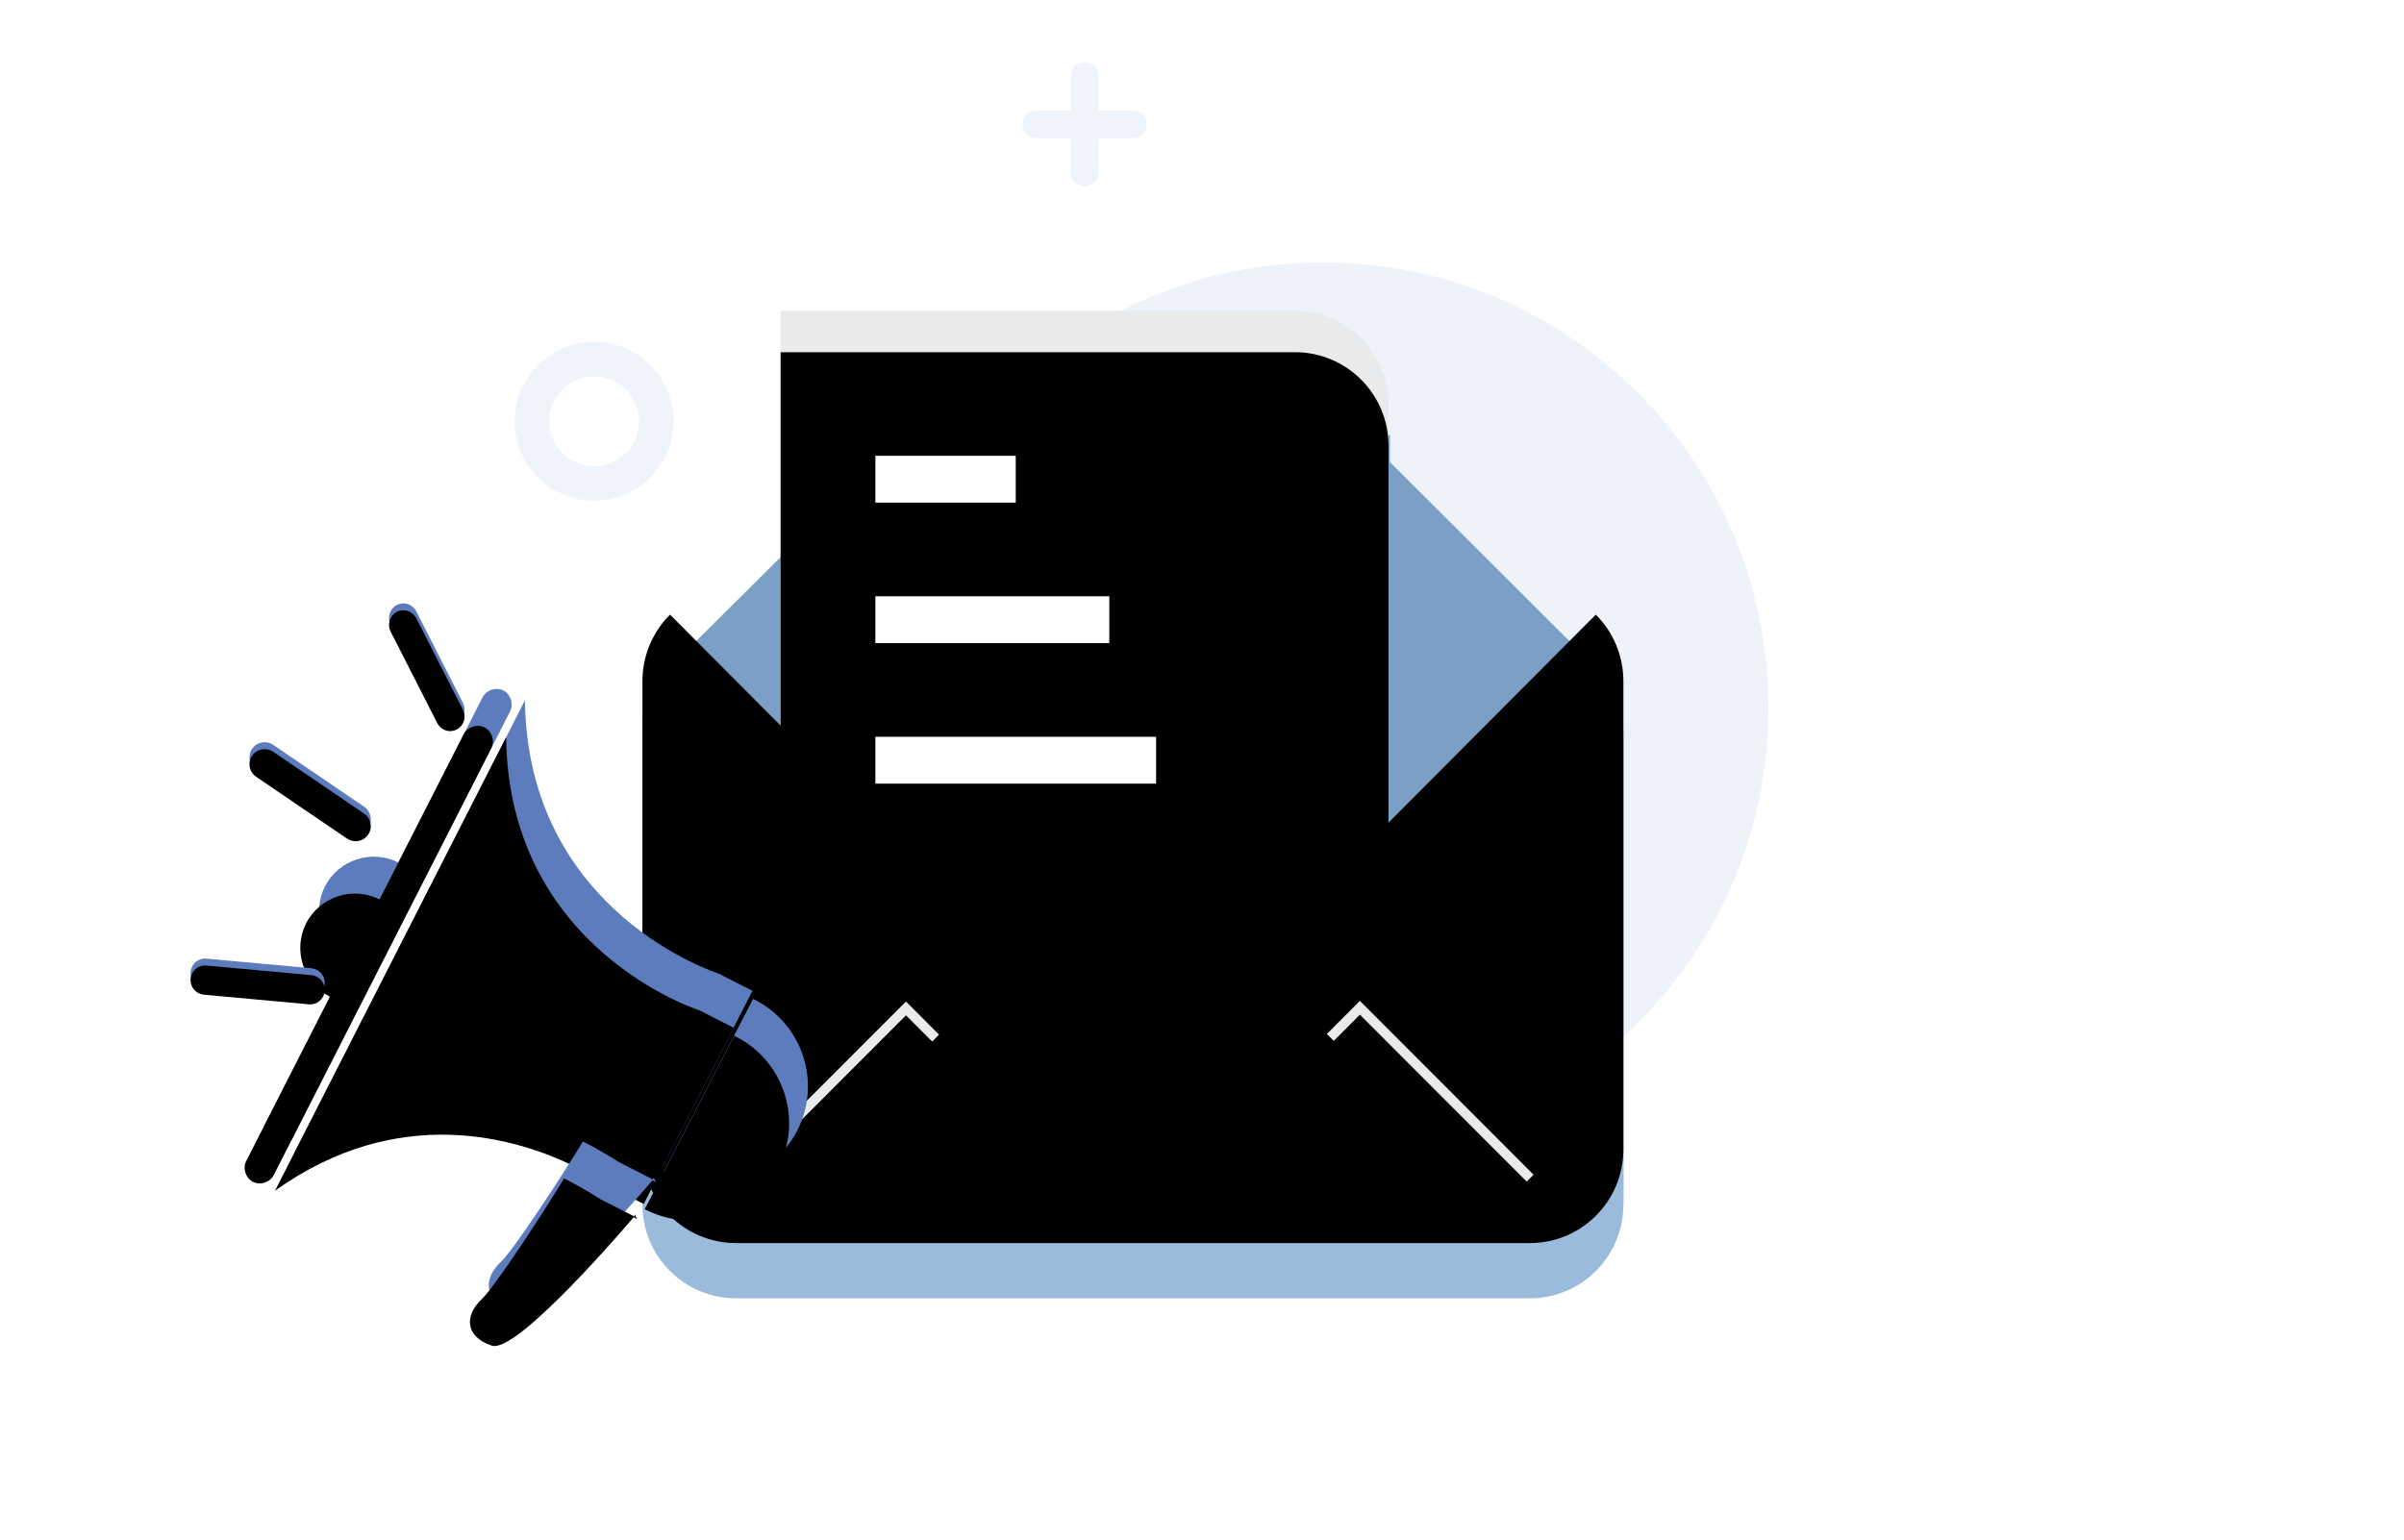 <?xml version="1.0" encoding="UTF-8"?>
<svg width="348px" height="223px" viewBox="0 0 348 223" version="1.1" xmlns="http://www.w3.org/2000/svg" xmlns:xlink="http://www.w3.org/1999/xlink">
    <title>编组 8</title>
    <defs>
        <rect id="path-1" x="0" y="0" width="348" height="211" rx="18"></rect>
        <path d="M115,40.556 L115,149 L27,149 L27,27 L101.462,27 C108.939,27 115,33.069 115,40.556 Z" id="path-3"></path>
        <filter x="-7.4%" y="-5.3%" width="114.8%" height="110.7%" filterUnits="objectBoundingBox" id="filter-4">
            <feGaussianBlur stdDeviation="3.5" in="SourceAlpha" result="shadowBlurInner1"></feGaussianBlur>
            <feOffset dx="0" dy="6" in="shadowBlurInner1" result="shadowOffsetInner1"></feOffset>
            <feComposite in="shadowOffsetInner1" in2="SourceAlpha" operator="arithmetic" k2="-1" k3="1" result="shadowInnerInner1"></feComposite>
            <feColorMatrix values="0 0 0 0 1   0 0 0 0 1   0 0 0 0 1  0 0 0 0.5 0" type="matrix" in="shadowInnerInner1"></feColorMatrix>
        </filter>
        <path d="M149,88.568 L149,156.428 C149,163.924 142.945,170 135.476,170 L20.524,170 C13.055,170 7,163.924 7,156.428 L7,88.568 C7.015,84.975 8.45,81.534 10.99,79 L20.524,88.568 L63.665,131.863 C71.585,139.801 84.415,139.801 92.335,131.863 L135.476,88.568 L145.01,79 C147.55,81.534 148.985,84.975 149,88.568 L149,88.568 Z" id="path-5"></path>
        <filter x="-5.6%" y="-8.8%" width="111.3%" height="117.6%" filterUnits="objectBoundingBox" id="filter-6">
            <feGaussianBlur stdDeviation="4" in="SourceAlpha" result="shadowBlurInner1"></feGaussianBlur>
            <feOffset dx="0" dy="-8" in="shadowBlurInner1" result="shadowOffsetInner1"></feOffset>
            <feComposite in="shadowOffsetInner1" in2="SourceAlpha" operator="arithmetic" k2="-1" k3="1" result="shadowInnerInner1"></feComposite>
            <feColorMatrix values="0 0 0 0 0.455   0 0 0 0 0.656   0 0 0 0 0.871  0 0 0 0.566 0" type="matrix" in="shadowInnerInner1"></feColorMatrix>
        </filter>
        <polygon id="path-7" points="20 152.205 45.148 127.024 49.936 131.825 24.788 157"></polygon>
        <filter x="-23.4%" y="-16.7%" width="146.8%" height="146.7%" filterUnits="objectBoundingBox" id="filter-8">
            <feOffset dx="0" dy="2" in="SourceAlpha" result="shadowOffsetOuter1"></feOffset>
            <feGaussianBlur stdDeviation="2" in="shadowOffsetOuter1" result="shadowBlurOuter1"></feGaussianBlur>
            <feColorMatrix values="0 0 0 0 0.365   0 0 0 0 0.486   0 0 0 0 0.741  0 0 0 0.077 0" type="matrix" in="shadowBlurOuter1"></feColorMatrix>
        </filter>
        <filter x="-21.7%" y="-15.0%" width="143.4%" height="143.4%" filterUnits="objectBoundingBox" id="filter-9">
            <feGaussianBlur stdDeviation="1.5" in="SourceAlpha" result="shadowBlurInner1"></feGaussianBlur>
            <feOffset dx="0" dy="2" in="shadowBlurInner1" result="shadowOffsetInner1"></feOffset>
            <feComposite in="shadowOffsetInner1" in2="SourceAlpha" operator="arithmetic" k2="-1" k3="1" result="shadowInnerInner1"></feComposite>
            <feColorMatrix values="0 0 0 0 1   0 0 0 0 1   0 0 0 0 1  0 0 0 0.5 0" type="matrix" in="shadowInnerInner1"></feColorMatrix>
        </filter>
        <polygon id="path-10" points="106.07 131.724 110.859 126.929 136 152.103 131.212 156.898"></polygon>
        <filter x="-23.4%" y="-16.7%" width="146.8%" height="146.7%" filterUnits="objectBoundingBox" id="filter-11">
            <feOffset dx="0" dy="2" in="SourceAlpha" result="shadowOffsetOuter1"></feOffset>
            <feGaussianBlur stdDeviation="2" in="shadowOffsetOuter1" result="shadowBlurOuter1"></feGaussianBlur>
            <feColorMatrix values="0 0 0 0 0.365   0 0 0 0 0.486   0 0 0 0 0.741  0 0 0 0.077 0" type="matrix" in="shadowBlurOuter1"></feColorMatrix>
        </filter>
        <filter x="-21.7%" y="-15.0%" width="143.4%" height="143.4%" filterUnits="objectBoundingBox" id="filter-12">
            <feGaussianBlur stdDeviation="1.5" in="SourceAlpha" result="shadowBlurInner1"></feGaussianBlur>
            <feOffset dx="0" dy="2" in="shadowBlurInner1" result="shadowOffsetInner1"></feOffset>
            <feComposite in="shadowOffsetInner1" in2="SourceAlpha" operator="arithmetic" k2="-1" k3="1" result="shadowInnerInner1"></feComposite>
            <feColorMatrix values="0 0 0 0 1   0 0 0 0 1   0 0 0 0 1  0 0 0 0.5 0" type="matrix" in="shadowInnerInner1"></feColorMatrix>
        </filter>
        <filter x="-29.9%" y="-28.9%" width="159.8%" height="157.8%" filterUnits="objectBoundingBox" id="filter-13">
            <feOffset dx="5" dy="4" in="SourceAlpha" result="shadowOffsetOuter1"></feOffset>
            <feGaussianBlur stdDeviation="3.5" in="shadowOffsetOuter1" result="shadowBlurOuter1"></feGaussianBlur>
            <feColorMatrix values="0 0 0 0 0.365   0 0 0 0 0.486   0 0 0 0 0.741  0 0 0 0.41 0" type="matrix" in="shadowBlurOuter1" result="shadowMatrixOuter1"></feColorMatrix>
            <feMerge>
                <feMergeNode in="shadowMatrixOuter1"></feMergeNode>
                <feMergeNode in="SourceGraphic"></feMergeNode>
            </feMerge>
        </filter>
        <path d="M69.07,29.242 L69.07,2.387 C69.07,1.194 68.027,0.149 66.834,0.149 C65.642,0.149 64.599,1.194 64.599,2.387 L64.599,71.762 C64.599,72.956 65.642,74 66.834,74 C68.027,74 69.07,72.956 69.07,71.762 L69.07,45.056 C73.392,45.056 76.969,41.476 76.969,37.149 C76.969,32.823 73.392,29.242 69.07,29.242 Z M20.483,22.528 L14.969,22.528 L14.969,51.173 L20.483,51.173 C20.483,51.173 22.719,50.726 26.445,50.875 C35.685,51.024 53.272,54.157 63.406,73.702 L63.406,2.27373675e-13 C49.099,27.302 20.483,22.528 20.483,22.528 Z" id="path-14"></path>
        <filter x="-11.3%" y="-9.5%" width="122.6%" height="118.9%" filterUnits="objectBoundingBox" id="filter-15">
            <feGaussianBlur stdDeviation="4" in="SourceAlpha" result="shadowBlurInner1"></feGaussianBlur>
            <feOffset dx="0" dy="6" in="shadowBlurInner1" result="shadowOffsetInner1"></feOffset>
            <feComposite in="shadowOffsetInner1" in2="SourceAlpha" operator="arithmetic" k2="-1" k3="1" result="shadowInnerInner1"></feComposite>
            <feColorMatrix values="0 0 0 0 0.479   0 0 0 0 0.603   0 0 0 0 0.864  0 0 0 1 0" type="matrix" in="shadowInnerInner1"></feColorMatrix>
        </filter>
        <path d="M26.924,53.108 C23.334,53.108 20.941,53.404 20.941,53.404 L15.406,53.404 L15.406,53.108 C15.107,53.404 14.808,53.552 14.808,53.552 L15.406,53.552 C15.406,53.552 21.39,78.993 25.279,79.437 C29.168,80.028 30.813,77.514 29.616,74.112 C28.719,71.597 27.373,59.025 26.924,53.108 Z M0,37.578 C0,45.417 6.432,51.777 14.359,51.777 L14.509,51.777 L14.359,23.526 C6.432,23.378 0,29.738 0,37.578 L0,37.578 Z" id="path-16"></path>
        <filter x="-23.3%" y="-12.5%" width="146.7%" height="125.0%" filterUnits="objectBoundingBox" id="filter-17">
            <feGaussianBlur stdDeviation="4" in="SourceAlpha" result="shadowBlurInner1"></feGaussianBlur>
            <feOffset dx="0" dy="6" in="shadowBlurInner1" result="shadowOffsetInner1"></feOffset>
            <feComposite in="shadowOffsetInner1" in2="SourceAlpha" operator="arithmetic" k2="-1" k3="1" result="shadowInnerInner1"></feComposite>
            <feColorMatrix values="0 0 0 0 0.479   0 0 0 0 0.603   0 0 0 0 0.864  0 0 0 1 0" type="matrix" in="shadowInnerInner1"></feColorMatrix>
        </filter>
        <path d="M64.694,104.813 C65.156,104.922 65.661,104.874 66.123,104.635 C67.147,104.1 67.547,102.825 67.018,101.784 L60.263,88.523 C59.73,87.484 58.47,87.073 57.444,87.605 C56.419,88.14 56.019,89.415 56.549,90.456 L63.303,103.717 C63.597,104.286 64.117,104.677 64.694,104.813 L64.694,104.813 Z" id="path-18"></path>
        <filter x="-18.3%" y="-11.4%" width="136.6%" height="122.9%" filterUnits="objectBoundingBox" id="filter-19">
            <feGaussianBlur stdDeviation="1.5" in="SourceAlpha" result="shadowBlurInner1"></feGaussianBlur>
            <feOffset dx="0" dy="1" in="shadowBlurInner1" result="shadowOffsetInner1"></feOffset>
            <feComposite in="shadowOffsetInner1" in2="SourceAlpha" operator="arithmetic" k2="-1" k3="1" result="shadowInnerInner1"></feComposite>
            <feColorMatrix values="0 0 0 0 0.522   0 0 0 0 0.677   0 0 0 0 1  0 0 0 1 0" type="matrix" in="shadowInnerInner1"></feColorMatrix>
        </filter>
        <path d="M50.981,120.755 C51.842,120.954 52.77,120.63 53.295,119.86 C53.978,118.866 53.718,117.504 52.714,116.816 L39.562,107.868 C39.078,107.538 38.483,107.413 37.907,107.519 C37.332,107.624 36.823,107.953 36.494,108.432 C35.811,109.426 36.07,110.788 37.075,111.476 L50.227,120.424 C50.454,120.582 50.711,120.695 50.981,120.755 L50.981,120.755 Z" id="path-20"></path>
        <filter x="-11.4%" y="-15.0%" width="122.8%" height="130.0%" filterUnits="objectBoundingBox" id="filter-21">
            <feGaussianBlur stdDeviation="1.5" in="SourceAlpha" result="shadowBlurInner1"></feGaussianBlur>
            <feOffset dx="0" dy="1" in="shadowBlurInner1" result="shadowOffsetInner1"></feOffset>
            <feComposite in="shadowOffsetInner1" in2="SourceAlpha" operator="arithmetic" k2="-1" k3="1" result="shadowInnerInner1"></feComposite>
            <feColorMatrix values="0 0 0 0 0.522   0 0 0 0 0.678   0 0 0 0 1  0 0 0 1 0" type="matrix" in="shadowInnerInner1"></feColorMatrix>
        </filter>
        <path d="M29.497,143.033 L44.73,144.43 C45.882,144.534 46.895,143.676 46.996,142.51 C47.044,141.951 46.871,141.393 46.513,140.961 C46.156,140.53 45.644,140.259 45.091,140.208 L29.858,138.811 C28.708,138.706 27.69,139.567 27.592,140.73 C27.498,141.783 28.188,142.747 29.207,142.986 C29.302,143.009 29.399,143.024 29.497,143.033 Z" id="path-22"></path>
        <filter x="-10.3%" y="-35.5%" width="120.6%" height="171.0%" filterUnits="objectBoundingBox" id="filter-23">
            <feGaussianBlur stdDeviation="1.5" in="SourceAlpha" result="shadowBlurInner1"></feGaussianBlur>
            <feOffset dx="0" dy="1" in="shadowBlurInner1" result="shadowOffsetInner1"></feOffset>
            <feComposite in="shadowOffsetInner1" in2="SourceAlpha" operator="arithmetic" k2="-1" k3="1" result="shadowInnerInner1"></feComposite>
            <feColorMatrix values="0 0 0 0 0.522   0 0 0 0 0.678   0 0 0 0 1  0 0 0 1 0" type="matrix" in="shadowInnerInner1"></feColorMatrix>
        </filter>
    </defs>
    <g id="官网B" stroke="none" stroke-width="1" fill="none" fill-rule="evenodd">
        <g id="营销短信-B" transform="translate(-935, -983)">
            <g id="1" transform="translate(104, 574)">
                <g id="参与度" transform="translate(51, 409)">
                    <g id="编组-8" transform="translate(780, 0)">
                        <mask id="mask-2" fill="white">
                            <use xlink:href="#path-1"></use>
                        </mask>
                        <g id="矩形"></g>
                        <g id="短信黑名单" mask="url(#mask-2)">
                            <g transform="translate(86, 18)">
                                <path d="M173.547,66.203 C173.953,64.849 174.359,63.563 174.63,62.209 L174.63,61.6 C175.357,58.578 175.81,55.497 175.984,52.394 C176.058,49.293 175.877,46.191 175.442,43.12 C174.981,40.252 174.303,37.423 173.412,34.658 L173.412,33.982 C172.473,31.243 171.295,28.593 169.892,26.062 L169.215,25.114 C167.944,22.736 166.472,20.472 164.816,18.345 L164.003,17.262 L161.973,15.163 L160.754,13.877 L158.385,11.711 L157.708,11.237 C155.589,9.51 153.325,7.97 150.94,6.634 L149.925,6.769 C147.195,5.283 144.342,4.037 141.396,3.046 C138.462,2.072 135.45,1.347 132.394,0.88 C129.332,0.338 126.231,0.043 123.121,0 C119.976,0.156 116.851,0.587 113.78,1.286 C110.988,1.93 108.25,2.79 105.59,3.858 L104.71,4.265 C102.06,5.472 99.504,6.875 97.062,8.462 L96.25,9.071 C94.147,10.521 92.156,12.128 90.293,13.877 L89.278,14.757 L88.804,15.298 C83.973,16.479 79.278,18.158 74.793,20.308 L20.306,20.308 C9.091,20.308 0,29.4 0,40.615 L0,60.923 L18.749,60.923 L7.987,71.686 L2.166,78.997 C1.353,80.554 0.76,82.217 0.406,83.938 C0.131,85.275 -0.005,86.636 0,88 L0,155.692 C0,166.908 9.091,176 20.306,176 L135.372,176 C138.094,175.995 140.787,175.442 143.291,174.375 C144.511,173.878 145.669,173.242 146.743,172.48 C148.906,171.049 150.769,169.21 152.226,167.065 C154.485,163.703 155.687,159.743 155.678,155.692 L155.678,134.234 C173.164,116.406 179.956,90.678 173.547,66.542 L173.547,66.203 Z" id="路径" fill="#FFFFFF" fill-rule="nonzero"></path>
                                <path d="M41,84.5 C41,120.122 69.878,149 105.5,149 C141.122,149 170,120.122 170,84.5 C170,48.878 141.122,20 105.5,20 C69.878,20 41,48.878 41,84.5 Z" id="路径" fill="#78A4D6" fill-rule="nonzero" opacity="0.125"></path>
                                <path d="M149.001,155.514 C149.001,162.962 142.948,169 135.483,169 L20.594,169 C13.129,169 7.077,162.962 7.077,155.514 L7.077,88.086 C6.974,87.235 6.974,86.375 7.077,85.524 C7.252,84.716 7.501,83.926 7.821,83.164 C8.138,82.412 8.522,81.69 8.97,81.007 C9.316,80.446 9.724,79.925 10.186,79.456 L10.659,78.916 L27.352,62.329 L27.352,45 L115.208,45 L115.208,48.911 L121.967,55.654 L144.066,77.703 L145.012,78.579 C145.611,79.199 146.175,79.852 146.701,80.535 C147.125,81.232 147.508,81.952 147.85,82.692 C148.17,83.454 148.419,84.244 148.594,85.052 C148.875,86.039 149.011,87.061 149.001,88.086 L149.001,155.514 Z" id="路径" fill="#7CA0C5" fill-rule="nonzero"></path>
                                <g id="路径" fill="none" fill-rule="nonzero">
                                    <use fill="#E8EAEC" xlink:href="#path-3"></use>
                                    <use fill="black" fill-opacity="1" filter="url(#filter-4)" xlink:href="#path-3"></use>
                                </g>
                                <g id="路径" fill="none" fill-rule="nonzero">
                                    <use fill="#9BBBDD" xlink:href="#path-5"></use>
                                    <use fill="black" fill-opacity="1" filter="url(#filter-6)" xlink:href="#path-5"></use>
                                </g>
                                <path d="M74.583,68.346 L40.718,68.346 L40.718,75.128 L74.583,75.128 L74.583,68.346 Z M61.037,48 L40.718,48 L40.718,54.782 L61.037,54.782 L61.037,48 Z M81.356,88.692 L40.718,88.692 L40.718,95.474 L81.356,95.474 L81.356,88.692 Z" id="形状" fill="#FFFFFF" fill-rule="nonzero"></path>
                                <g id="路径" fill="none">
                                    <use fill="black" fill-opacity="1" filter="url(#filter-8)" xlink:href="#path-7"></use>
                                    <use fill="#E8EAEC" fill-rule="evenodd" xlink:href="#path-7"></use>
                                    <use fill="black" fill-opacity="1" filter="url(#filter-9)" xlink:href="#path-7"></use>
                                </g>
                                <g id="路径" fill="none">
                                    <use fill="black" fill-opacity="1" filter="url(#filter-11)" xlink:href="#path-10"></use>
                                    <use fill="#E8EAEC" fill-rule="evenodd" xlink:href="#path-10"></use>
                                    <use fill="black" fill-opacity="1" filter="url(#filter-12)" xlink:href="#path-10"></use>
                                </g>
                            </g>
                        </g>
                        <g id="喇叭" filter="url(#filter-13)" transform="translate(86.415, 146.859) scale(-1, 1) rotate(-27) translate(-86.415, -146.859) translate(47.93, 107.097)" fill-rule="nonzero">
                            <g id="形状">
                                <use fill="#5D7CBD" xlink:href="#path-14"></use>
                                <use fill="black" fill-opacity="1" filter="url(#filter-15)" xlink:href="#path-14"></use>
                            </g>
                            <g id="形状">
                                <use fill="#5D7CBD" xlink:href="#path-16"></use>
                                <use fill="black" fill-opacity="1" filter="url(#filter-17)" xlink:href="#path-16"></use>
                            </g>
                        </g>
                        <g id="路径">
                            <use fill="#5D7CBD" fill-rule="evenodd" xlink:href="#path-18"></use>
                            <use fill="black" fill-opacity="1" filter="url(#filter-19)" xlink:href="#path-18"></use>
                        </g>
                        <g id="路径">
                            <use fill="#5D7CBD" fill-rule="evenodd" xlink:href="#path-20"></use>
                            <use fill="black" fill-opacity="1" filter="url(#filter-21)" xlink:href="#path-20"></use>
                        </g>
                        <g id="路径">
                            <use fill="#5D7CBD" fill-rule="evenodd" xlink:href="#path-22"></use>
                            <use fill="black" fill-opacity="1" filter="url(#filter-23)" xlink:href="#path-22"></use>
                        </g>
                        <path d="M157,9 C158.105,9 159,9.895 159,11 L158.999,15.999 L164,16 C165.105,16 166,16.895 166,18 C166,19.105 165.105,20 164,20 L158.999,19.999 L159,25 C159,26.105 158.105,27 157,27 C155.895,27 155,26.105 155,25 L154.999,19.999 L150,20 C148.895,20 148,19.105 148,18 C148,16.895 148.895,16 150,16 L154.999,15.999 L155,11 C155,9.895 155.895,9 157,9 Z" id="形状结合" fill="#EEF4FA"></path>
                        <circle id="椭圆形" stroke="#EEF4FA" stroke-width="5" cx="86" cy="61" r="9"></circle>
                    </g>
                </g>
            </g>
        </g>
    </g>
</svg>